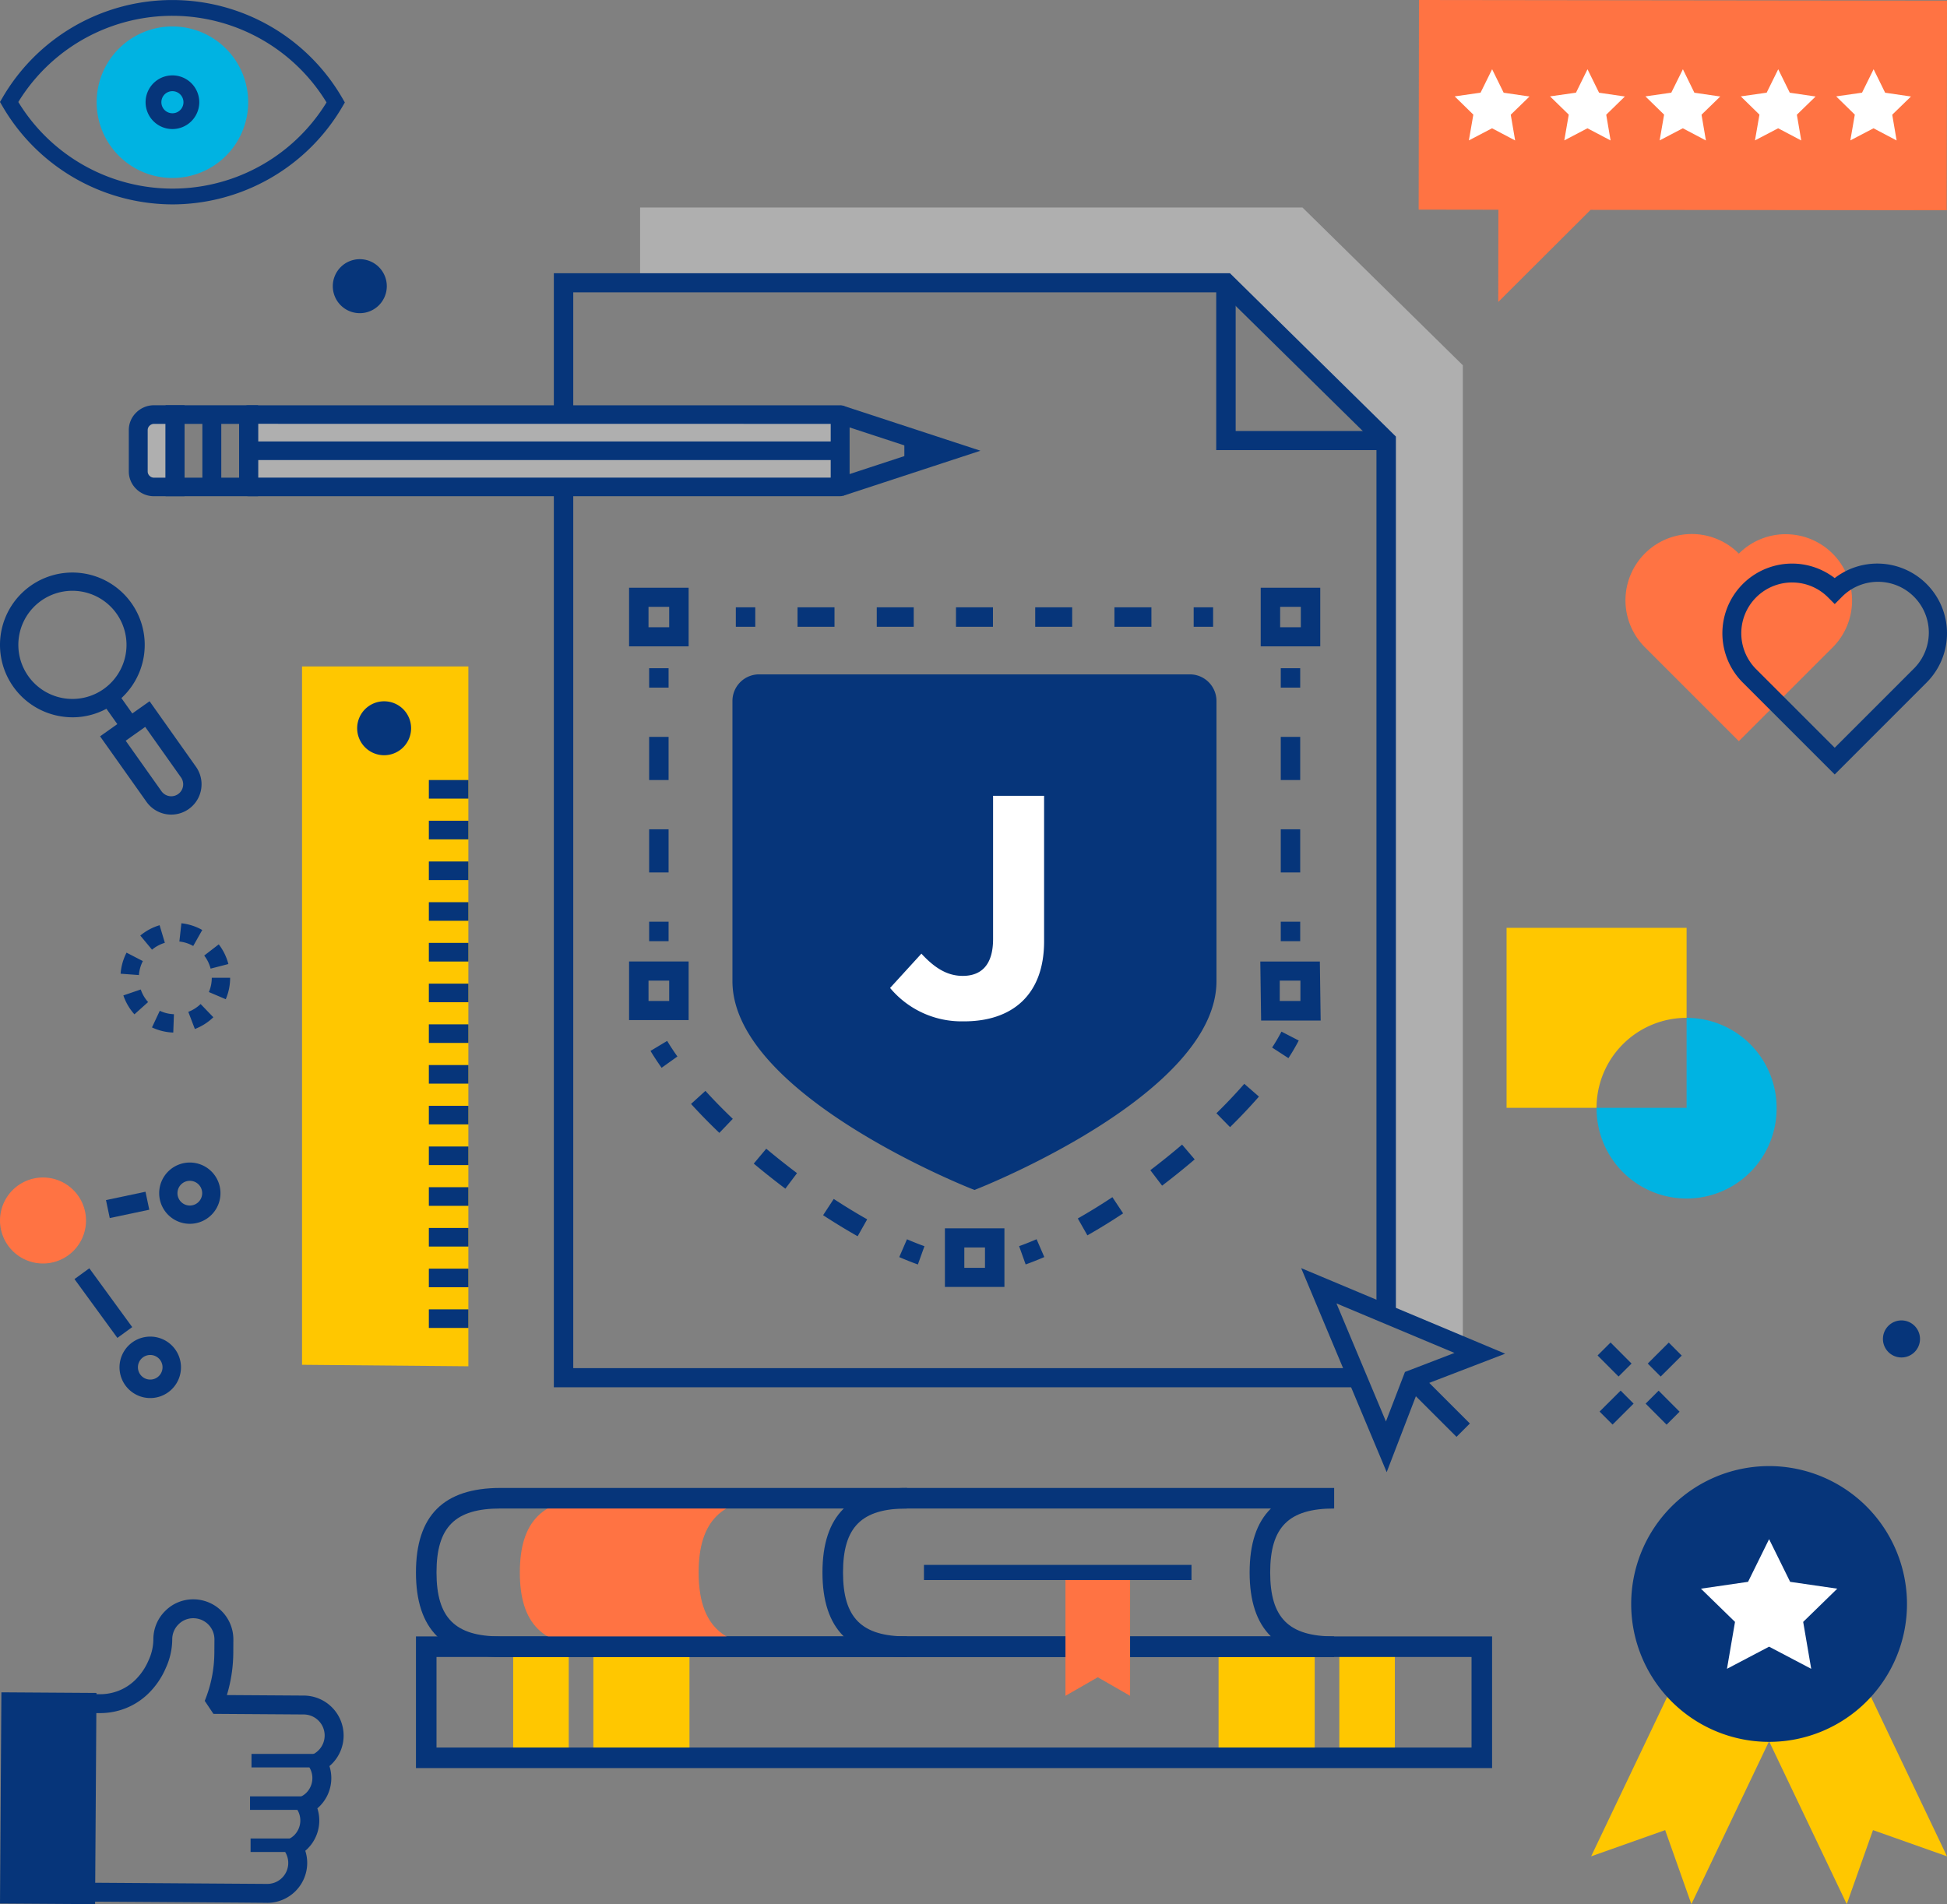 <svg id="Layer_1" data-name="Layer 1" xmlns="http://www.w3.org/2000/svg" viewBox="0 0 360.546 352.639"><rect x="0" y="0" width="360.546" height="352.639" fill="#808080" stroke="none"/><path d="M40.046 218.1a5.674 5.674 0 11-6.973-2.409 5.675 5.675 0 016.973 2.409m-3.74 4.849a2.289 2.289 0 10-.323.156 2.235 2.235 0 00.323-.156" fill="#06357a"/><path d="M15.765 224.432a7.963 7.963 0 10-6.2 9.4 7.961 7.961 0 006.2-9.4" fill="#ff7343"/><path d="M19.625 222.251l7.318-1.544.7 3.328-7.319 1.544zm11.32 26.215a5.691 5.691 0 11-3.376-.927 5.691 5.691 0 013.376.927m-2.664 6.98a2.278 2.278 0 10-.361.045 2.186 2.186 0 00.361-.045m-14.488-18.565l2.748-2 7.943 10.893-2.747 2z" fill="#06357a"/><path d="M360.546.12L262.763 0l-.055 38.821 14.763.021-.025 17.078 17.1-17.054 65.944.075.056-38.821z" fill="#ff7343"/><path d="M311.641 12.823l-2.153 4.341-4.79.685 3.462 3.38-.827 4.771 4.292-2.243 4.276 2.255-.811-4.769 3.467-3.371-4.789-.7-2.127-4.347zm-35.329 0l-2.142 4.341-4.789.685 3.452 3.38-.828 4.771 4.292-2.243 4.277 2.255-.811-4.769 3.469-3.371-4.782-.7-2.138-4.347zm52.981 0l-2.142 4.341-4.789.685 3.452 3.38-.828 4.771 4.292-2.243 4.277 2.255-.811-4.769 3.469-3.371-4.782-.7-2.138-4.347zm17.661 0l-2.142 4.341-4.789.685 3.451 3.38-.828 4.771 4.292-2.243 4.277 2.255-.811-4.769 3.469-3.371-4.782-.7-2.137-4.347zm-52.978 0l-2.139 4.341-4.8.685 3.464 3.38-.825 4.771 4.284-2.243 4.287 2.255-.806-4.769 3.451-3.371-4.777-.7-2.139-4.347z" fill="#fff"/><path d="M45.959 18.948A14.031 14.031 0 1131.947 4.9a14.033 14.033 0 0114.011 14.05" fill="#00b3e2"/><path d="M31.922 23.9a4.97 4.97 0 114.978-4.965 4.976 4.976 0 01-4.978 4.965m.01-7.015a2.046 2.046 0 102.043 2.049 2.049 2.049 0 00-2.043-2.048" fill="#06357a"/><path d="M31.9 37.852A36.518 36.518 0 01.423 19.617L0 18.884l.425-.732a36.377 36.377 0 0163.009.089l.423.732-.425.732A36.513 36.513 0 0131.9 37.852M3.39 18.888a33.45 33.45 0 0057.078.081 33.452 33.452 0 00-57.078-.081" fill="#06357a"/><path d="M313.734 303.765l-19.086 40.02 13.707-4.855 4.856 13.709 23.309-48.874z" fill="#ffc700"/><path d="M318.675 303.765l23.308 48.874 4.857-13.709 13.706 4.855-19.086-40.02z" fill="#ffc700"/><path d="M327.6 271.514a25.536 25.536 0 1025.536 25.536 25.563 25.563 0 00-25.536-25.538" fill="#06357a"/><path d="M327.6 285.044l3.9 7.906 8.725 1.268-6.313 6.151 1.489 8.689-7.8-4.1-7.8 4.1 1.489-8.689-6.312-6.151 8.725-1.268 3.9-7.906z" fill="#fff"/><path d="M355.546 247.972a3.431 3.431 0 11-3.428-3.436 3.432 3.432 0 013.428 3.436m-50.417 4.553l3.895-3.883 2.4 2.408-3.9 3.883zm-8.919 8.893l3.9-3.882 2.4 2.408-3.895 3.882zm8.525-1.47l2.407-2.4 3.884 3.894-2.408 2.4zm-8.896-8.923l2.408-2.4 3.884 3.9-2.408 2.4zM32.085 191.227a10.1 10.1 0 01-3.942-.954l1.446-3.079a6.682 6.682 0 002.62.634zm4-.659l-1.215-3.176a6.778 6.778 0 002.279-1.449l2.358 2.449a10.163 10.163 0 01-3.422 2.176m-11.192-2.72a10.087 10.087 0 01-2.048-3.5l3.219-1.1a6.7 6.7 0 001.362 2.331zm16.916-2.794l-3.129-1.332a6.7 6.7 0 00.536-2.642h3.4a10.1 10.1 0 01-.808 3.974m-16.083-4.475l-3.39-.25a10.028 10.028 0 011.1-3.9l3.02 1.56a6.7 6.7 0 00-.73 2.59M39 179.387a6.713 6.713 0 00-1.185-2.421l2.693-2.075a10.08 10.08 0 011.783 3.645zm-10.848-3.508l-2.173-2.616a10.089 10.089 0 013.576-1.916l.973 3.258a6.688 6.688 0 00-2.376 1.274m7.629-.686a6.671 6.671 0 00-2.564-.828l.373-3.379a10.044 10.044 0 013.863 1.246zm.51-33.193L27.7 129.87l-3.2 2.262-2.018-2.847a13.4 13.4 0 10-11.328 3.358 13.547 13.547 0 002.283.2 13.251 13.251 0 006.272-1.584l2.016 2.844-3.193 2.262 8.594 12.127A5.613 5.613 0 1036.289 142m-24.56-12.7a10.015 10.015 0 117.471-1.7 10.014 10.014 0 01-7.471 1.7m19.608 18.131a2.2 2.2 0 01-1.434-.9l-6.628-9.352 3.612-2.56 6.628 9.352a2.214 2.214 0 01-2.178 3.463M71.628 53a5 5 0 11-4.993-5 5 5 0 014.993 5" fill="#06357a"/><path d="M312.324 171.828V188.5a16.664 16.664 0 00-16.673 16.655v.014h-16.665v-33.341z" fill="#ffc700"/><path d="M328.991 205.166a16.668 16.668 0 11-33.335.259v-.259h16.669V188.5a16.668 16.668 0 0116.666 16.668" fill="#00b3e2"/><path d="M330.684 98.931a12.244 12.244 0 00-8.682 3.6 12.28 12.28 0 00-17.491 17.241l.136.136L322 137.262l17.369-17.362a12.281 12.281 0 00-8.685-20.964" fill="#ff7343"/><path d="M339.752 143.426l-17.012-17.007a12.91 12.91 0 0117.008-19.357 12.909 12.909 0 0117.016 19.347zm-7.889-35.555a9.408 9.408 0 00-6.647 16.07l14.536 14.538 14.542-14.543a9.408 9.408 0 10-13.046-13.559c-.086.083-.171.168-.254.254l-1.238 1.239-1.238-1.238a9.343 9.343 0 00-6.651-2.758M49.472 352.394h-.049l-5.449-.046-28.874-.188-1.738-1.76.023-3.442 3.5.024-.012 1.691 32.573.22h.026a3.88 3.88 0 003.348-5.885l.689-2.441a3.939 3.939 0 00.941-.657 3.876 3.876 0 001.164-2.751 3.824 3.824 0 00-.559-2l.688-2.442a3.8 3.8 0 00.939-.656 3.856 3.856 0 00.612-4.748L58 324.87a3.892 3.892 0 00-1.754-7.357l-16.724-.113-1.609-2.41a23.876 23.876 0 001.781-8.915l.016-2.454a3.918 3.918 0 00-3.884-3.932H35.8a3.818 3.818 0 00-2.724 1.116 3.871 3.871 0 00-1.18 2.765 12.841 12.841 0 01-1.182 5.312 14.623 14.623 0 01-3.261 4.776 12.7 12.7 0 01-4.124 2.683 12.876 12.876 0 01-4.828.92l-1.42-.009-.011 1.691-3.5-.024.023-3.441 1.761-1.738 3.171.021a9.361 9.361 0 003.5-.666 9.217 9.217 0 002.991-1.946 11.148 11.148 0 002.484-3.639 9.376 9.376 0 00.9-3.961 7.344 7.344 0 012.216-5.228 7.266 7.266 0 015.237-2.13 7.418 7.418 0 017.361 7.455L43.2 306.1a27.569 27.569 0 01-.847 6.6q-.153.606-.34 1.219l14.261.094a7.407 7.407 0 015.153 12.679q-.2.2-.422.381a7.243 7.243 0 01.347 2.254 7.354 7.354 0 01-2.2 5.222c-.122.123-.25.239-.383.35a7.265 7.265 0 01.356 2.285 7.362 7.362 0 01-2.205 5.224q-.184.181-.387.351a7.259 7.259 0 01.356 2.284 7.406 7.406 0 01-7.406 7.357" fill="#06357a"/><path fill="#06357a" d="M.258 313.411l17.606.116-.258 39.112L0 352.522m46.574-27.704h12.502v2.5H46.574zm-.273 7.868h10.26v2.5h-10.26zm.1 7.793h8.024v2.5h-8.024z"/><path d="M55.932 123.418h30.8v129.61l-30.8-.273z" fill="#ffc700"/><path fill="#06357a" d="M79.415 144.461h7.318v3.443h-7.318zm0 7.54h7.318v3.443h-7.318zm0 7.541h7.318v3.443h-7.318zm0 7.541h7.318v3.443h-7.318zm0 7.541h7.318v3.443h-7.318zm0 7.542h7.318v3.443h-7.318zm0 7.54h7.318v3.443h-7.318zm0 7.541h7.318v3.442h-7.318zm0 7.54h7.318v3.443h-7.318zm0 7.541h7.318v3.443h-7.318zm0 7.541h7.318v3.443h-7.318zm0 7.541h7.318v3.443h-7.318zm0 7.541h7.318v3.442h-7.318zm0 7.54h7.318v3.443h-7.318zm-8.364-102.627a4.994 4.994 0 115.077-4.994 4.994 4.994 0 01-5.077 4.994"/><path d="M71.051 133.321a1.55 1.55 0 101.576 1.549 1.549 1.549 0 00-1.576-1.549" fill="#06357a"/><path d="M248.014 304.964H258.3v20.576h-10.286zm-22.359 0h17.8v20.576h-17.8zm-130.624 0h10.288v20.576H95.031zm14.848 0h17.8v20.576h-17.8z" fill="#ffc700"/><path d="M276.306 327.443H77.027v-24.382h199.279zm-195.473-3.807H272.5v-16.768H80.833z" fill="#06357a"/><path d="M167.956 306.868c-10.532 0-15.652-5.12-15.652-15.653s5.12-15.653 15.652-15.653v3.807c-8.414 0-11.845 3.432-11.845 11.846s3.431 11.846 11.845 11.846z" fill="#06357a"/><path d="M110.015 304.964c-9.492 0-13.749-4.254-13.749-13.749s4.255-13.75 13.749-13.75h33.108c-9.492 0-13.749 4.255-13.749 13.75s4.255 13.749 13.749 13.749z" fill="#ff7343"/><path d="M247.058 306.868H92.679c-10.532 0-15.652-5.121-15.652-15.654s5.12-15.652 15.652-15.652h154.379v3.807c-8.413 0-11.846 3.431-11.846 11.845s3.433 11.846 11.846 11.846zm-154.379-27.5c-8.414 0-11.846 3.431-11.846 11.845s3.432 11.846 11.846 11.846h142.673c-2.644-2.6-3.947-6.532-3.947-11.846s1.3-9.25 3.947-11.845z" fill="#06357a"/><path d="M209.268 314.057l-5.983-3.436-5.983 3.436V290.81h11.966v23.247z" fill="#ff7343"/><path fill="#06357a" d="M171.097 289.816h49.544v2.799h-49.544zM256.7 83.358h-31.479V52.373h3.6v27.445H256.7z"/><path d="M241.194 38.43H118.533v13.942H227.02l29.68 29.216V242.2l14.189 6.83V67.645z" fill="#afafaf"/><path d="M227.762 50.6H102.56v206.316h150.461c-.033-.029-.07-.05-.1-.08a5.013 5.013 0 01-1.492-3.462H106.156V54.142H226.27l28.622 28.178v161.423a5.268 5.268 0 013.6 1.467V80.849z" fill="#06357a"/><path d="M127.521 119.7h-11.028v-10.853h11.026zm-7.429-3.541h3.827v-3.771h-3.827zm7.429 72.758h-11.028v-10.852h11.026zm-7.427-3.54h3.827v-3.771h-3.829zM244.485 119.7h-11.026v-10.853h11.026zm-7.427-3.541h3.828v-3.771h-3.828zM244.56 189h-11.026l-.15-10.933h11.026zm-7.577-3.621h3.828v-3.771h-3.828zM186 238.337h-11.022v-10.853H186zm-7.428-3.541h3.828v-3.771h-3.828zm-42.31-122.322h3.6v3.6h-3.6zm76.957 3.6h-6.847v-3.6h6.847zm-14.671 0H191.7v-3.6h6.847zm-14.672 0h-6.847v-3.6h6.847zm-14.671 0h-6.847v-3.6h6.847zm-14.672 0h-6.847v-3.6h6.847zm66.511-3.6h3.6v3.6h-3.6zm-100.836 11.272h3.6v3.6h-3.6zm3.6 37.825h-3.6v-7.986h3.6zm0-17.112h-3.6v-7.986h3.6zm-3.6 26.239h3.6v3.6h-3.6zm116.965-46.952h3.6v3.6h-3.6zm3.6 37.825h-3.6v-7.986h3.6zm0-17.112h-3.6v-7.986h3.6zm-3.6 26.239h3.6v3.6h-3.6zm-114.656 27.051q-1.087-1.524-2.057-3.126l3.085-1.851a43.09 43.09 0 001.9 2.885zm36.3 31.2q-3.261-1.845-6.395-3.9l1.972-3.011q3.032 1.99 6.191 3.777zm-13.384-8.812q-2.987-2.243-5.852-4.642l2.312-2.759a145.753 145.753 0 005.7 4.525zm-12.221-10.333q-2.717-2.588-5.245-5.36l2.664-2.42c1.543 1.7 3.246 3.439 5.066 5.18zm36.76 24.373q-1.746-.63-3.449-1.369l1.429-3.3c1.109.48 2.2.912 3.235 1.284zm19.962 0l-1.215-3.394q1.638-.59 3.236-1.284l1.43 3.3q-1.7.738-3.451 1.369m11.431-5.383l-1.777-3.129q3.269-1.863 6.406-3.945l1.987 3q-3.237 2.148-6.616 4.073m13.834-9.206l-2.18-2.864q3-2.284 5.878-4.736l2.337 2.738q-2.949 2.515-6.035 4.862m12.58-10.838l-2.52-2.571q2.685-2.623 5.161-5.45l2.712 2.365q-2.565 2.93-5.348 5.656m10.808-12.776l-3.02-1.962q.938-1.431 1.73-2.949l3.2 1.646q-.872 1.676-1.907 3.26m-18.295-71.07h-79.69a4.936 4.936 0 00-4.976 4.893V181.7c0 20.639 42.419 37.722 44.225 38.439l.593.237.595-.237c1.806-.719 44.22-17.8 44.22-38.439v-51.918a4.936 4.936 0 00-4.976-4.893" fill="#06357a"/><path d="M178.514 189.146a17.22 17.22 0 01-13.688-6.18l5.8-6.353c2.392 2.588 4.723 4.118 7.653 4.118 3.468 0 5.62-2.056 5.62-6.823v-26.523h9.447v26.943c0 10-5.979 14.823-14.827 14.823" fill="#fff"/><path d="M256.786 272.638l-15.834-37.785 37.777 15.847-15.846 6.089zm-9.3-31.248l9.161 21.859 3.525-9.168 9.169-3.523z" fill="#06357a"/><path d="M260.288 256.676l2.475-2.476 9.43 9.426-2.475 2.475z" fill="#06357a"/><path d="M46.04 76.773h109.541v13.406H46.04zM25.6 87.317a2.814 2.814 0 00.861 2.016 2.917 2.917 0 002.051.847h3.9V76.773h-3.9a2.919 2.919 0 00-2.051.849 2.809 2.809 0 00-.861 2.015z" fill="#afafaf"/><path d="M155.029 88.548l15.462-5.072-15.462-5.069 1.106-3.266 25.424 8.333-25.424 8.341z" fill="#06357a"/><path d="M167.469 81.233h3.5v4.489h-3.5zM44.29 90.179V76.773a1.706 1.706 0 01.513-1.217 1.762 1.762 0 011.237-.5h109.541a1.735 1.735 0 011.75 1.72v13.4a1.709 1.709 0 01-.511 1.217 1.768 1.768 0 01-1.239.5H46.04a1.736 1.736 0 01-1.75-1.721m3.5-11.684v9.962h106.041V78.5z" fill="#06357a"/><path d="M46.04 81.755h109.541V85.2H46.04z" fill="#06357a"/><path d="M30.663 75.051h17.126V91.9H30.663zm3.5 13.408h10.126V78.5H34.163z" fill="#06357a"/><path d="M23.852 87.317v-7.68a4.5 4.5 0 011.377-3.237 4.65 4.65 0 013.285-1.35h5.653V91.9h-5.656a4.659 4.659 0 01-3.288-1.352 4.5 4.5 0 01-1.371-3.233m6.815-8.815h-2.156a1.16 1.16 0 00-.813.343 1.109 1.109 0 00-.349.8v7.68a1.112 1.112 0 00.347.8 1.159 1.159 0 00.815.344h2.153zm6.81-1.722h3.5V90.18h-3.5z" fill="#06357a"/></svg>